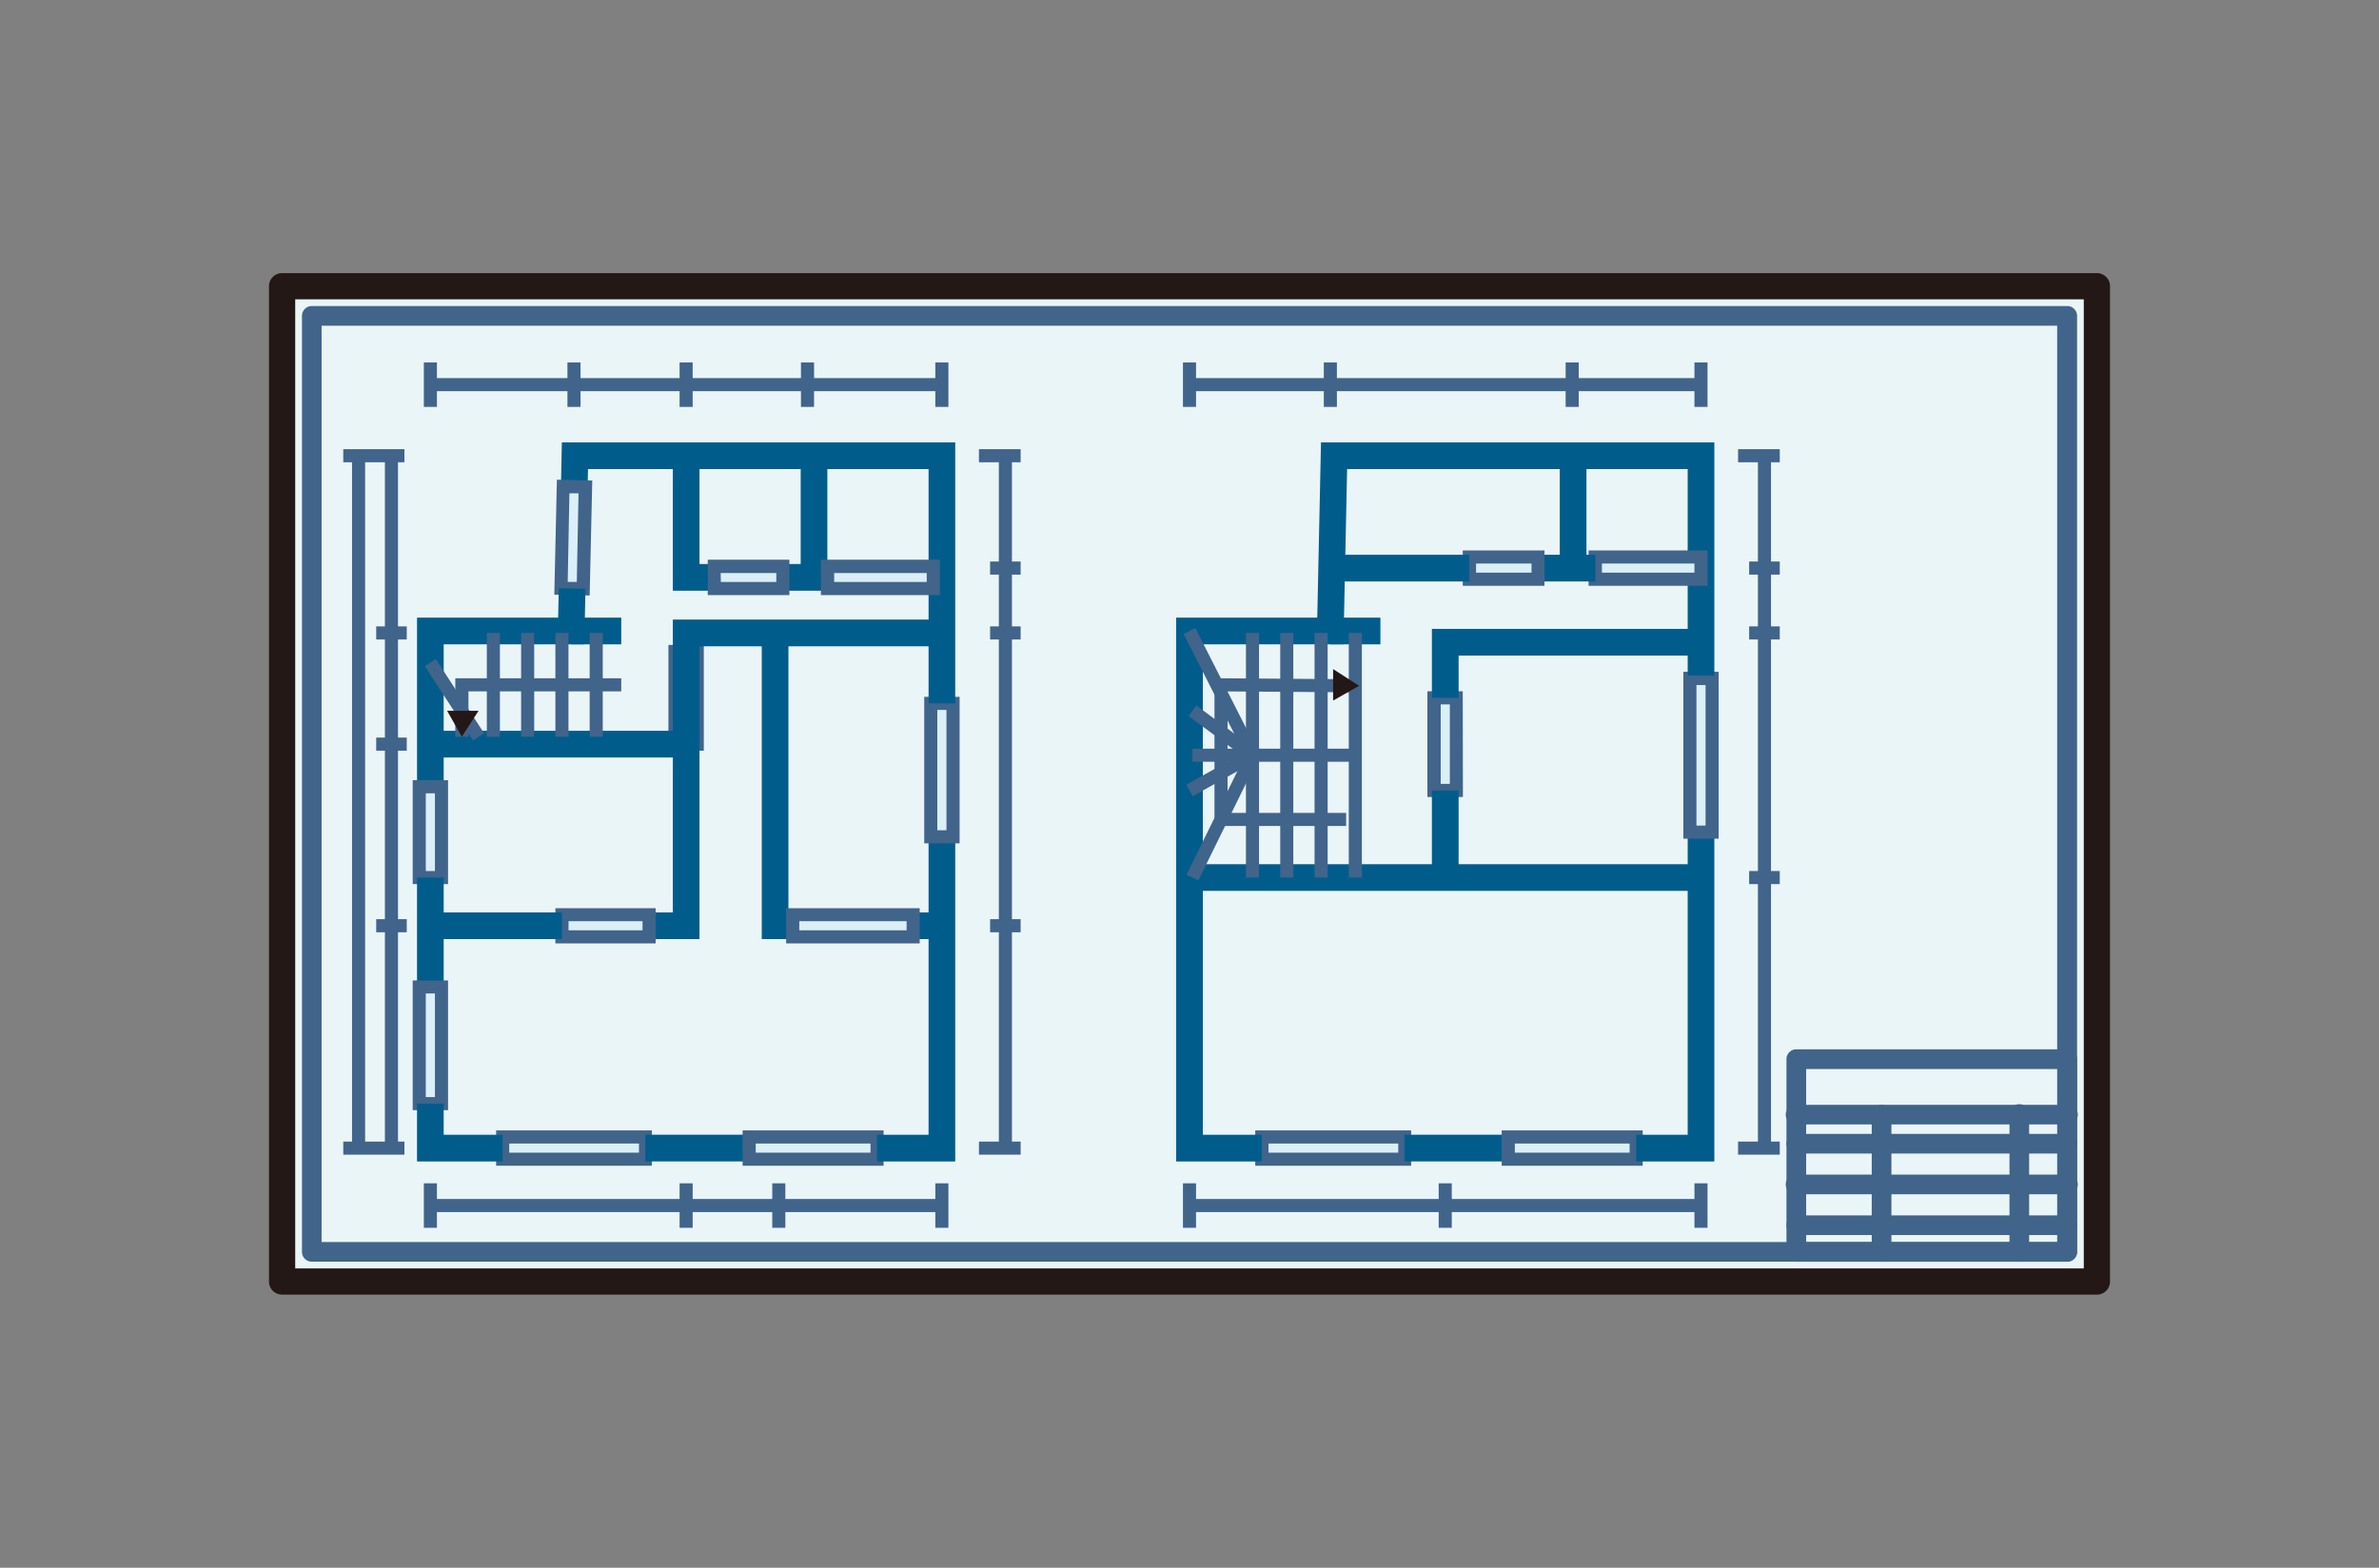 <svg xmlns="http://www.w3.org/2000/svg" viewBox="0 0 440 290"><rect x="0" y="0" width="440" height="290" fill="#808080" stroke="none"/><defs><style>.cls-1{fill:#eaf5f8;}.cls-2{fill:#231815;}.cls-3{fill:#41648b;}.cls-4{fill:#daeff7;}.cls-5{fill:#005d8b;}</style></defs><g id="subsidy"><rect class="cls-1" x="52.18" y="52.94" width="335.64" height="184.12"/><path class="cls-2" d="M387.82,239.48H52.18a2.42,2.42,0,0,1-2.43-2.42V52.94a2.42,2.42,0,0,1,2.43-2.42H387.82a2.42,2.42,0,0,1,2.43,2.42V237.06A2.42,2.42,0,0,1,387.82,239.48ZM54.6,234.63H385.4V55.37H54.6Z"/><path class="cls-3" d="M382.34,233.39H57.67a1.82,1.82,0,0,1-1.82-1.82V58.43a1.82,1.82,0,0,1,1.82-1.82H382.34a1.83,1.83,0,0,1,1.82,1.82V231.57A1.83,1.83,0,0,1,382.34,233.39ZM59.48,229.75h321V60.25h-321Z"/><rect class="cls-4" x="92.97" y="210.32" width="26.39" height="4.11"/><path class="cls-3" d="M120.57,215.64H91.76V209.1h28.81Zm-26.39-2.42h24v-1.69h-24Z"/><rect class="cls-5" x="119.36" y="209.9" width="19.2" height="4.94"/><rect class="cls-4" x="138.56" y="210.32" width="23.65" height="4.11"/><path class="cls-3" d="M163.42,215.64H137.35V209.1h26.07Zm-23.65-2.42H161v-1.69H139.77Z"/><polygon class="cls-5" points="176.67 214.85 162.21 214.85 162.21 209.91 171.74 209.91 171.74 154.79 176.67 154.79 176.67 214.85"/><rect class="cls-4" x="172.15" y="130.11" width="4.11" height="24.68"/><path class="cls-3" d="M177.48,156h-6.54V128.9h6.54Zm-4.12-2.42h1.69V131.32h-1.69Z"/><polygon class="cls-5" points="176.67 130.11 171.74 130.11 171.74 86.77 108.75 86.77 108.68 90.07 103.75 89.97 103.92 81.83 176.67 81.83 176.67 130.11"/><rect class="cls-4" x="96.59" y="97.39" width="18.85" height="4.11" transform="translate(4.27 203.25) rotate(-88.74)"/><path class="cls-3" d="M109.06,110.15l-6.54-.14L103,88.74l6.54.14ZM105,107.64l1.68,0L107,91.25l-1.69,0Z"/><polygon class="cls-5" points="82.06 145.53 77.13 145.53 77.13 114.25 103.23 114.25 103.35 108.81 108.28 108.92 108.07 119.19 82.06 119.19 82.06 145.53"/><rect class="cls-4" x="77.54" y="145.54" width="4.12" height="16.8"/><path class="cls-3" d="M82.87,163.54H76.33V144.32h6.54Zm-4.12-2.42h1.69V146.75H78.75Z"/><rect class="cls-5" x="77.13" y="162.33" width="4.93" height="20.23"/><rect class="cls-4" x="77.54" y="182.56" width="4.12" height="21.59"/><path class="cls-3" d="M82.87,205.36H76.33v-24h6.54Zm-4.12-2.42h1.69V183.77H78.75Z"/><polygon class="cls-5" points="92.97 214.85 77.13 214.85 77.13 204.15 82.06 204.15 82.06 209.91 92.97 209.91 92.97 214.85"/><polygon class="cls-5" points="174.21 109.27 124.44 109.27 124.44 84.3 129.37 84.3 129.37 104.33 174.21 104.33 174.21 109.27"/><path class="cls-3" d="M130.17,138.87h-6.54V119.3h6.54Zm-4.11-2.43h1.69V121.73h-1.69Z"/><polygon class="cls-5" points="129.37 173.71 120.05 173.71 120.05 168.78 124.44 168.78 124.44 140.12 79.6 140.12 79.6 135.18 129.37 135.18 129.37 173.71"/><rect class="cls-4" x="103.94" y="169.18" width="16.11" height="4.12"/><path class="cls-3" d="M121.26,174.51H102.72V168h18.54Zm-16.11-2.42h13.69V170.4H105.15Z"/><rect class="cls-5" x="79.6" y="168.78" width="24.34" height="4.93"/><polygon class="cls-5" points="129.37 137.66 124.44 137.66 124.44 114.61 174.21 114.61 174.21 119.55 129.37 119.55 129.37 137.66"/><polygon class="cls-5" points="174.21 173.71 140.89 173.71 140.89 117.08 145.82 117.08 145.82 168.78 174.21 168.78 174.21 173.71"/><rect class="cls-5" x="105.65" y="114.25" width="9.25" height="4.94"/><rect class="cls-5" x="148.09" y="84.3" width="4.93" height="20.78"/><rect class="cls-4" x="153.07" y="104.75" width="19.54" height="4.12"/><path class="cls-3" d="M173.83,110.08h-22v-6.54h22Zm-19.55-2.43H171.4V106H154.28Z"/><rect class="cls-4" x="132.08" y="104.75" width="12.68" height="4.12"/><path class="cls-3" d="M146,110.08h-15.1v-6.54H146Zm-12.68-2.43h10.26V106H133.29Z"/><rect class="cls-3" x="109.06" y="117.08" width="2.42" height="19.2"/><rect class="cls-3" x="102.72" y="117.08" width="2.42" height="19.2"/><rect class="cls-3" x="96.38" y="117.08" width="2.42" height="19.2"/><rect class="cls-3" x="90.04" y="117.08" width="2.42" height="19.2"/><rect class="cls-3" x="82.84" y="121.25" width="2.42" height="16.35" transform="translate(-56.95 66.71) rotate(-33.02)"/><polygon class="cls-3" points="86.64 136.28 84.21 136.28 84.21 125.47 114.9 125.47 114.9 127.89 86.64 127.89 86.64 136.28"/><polygon class="cls-2" points="82.69 131.48 88.51 131.48 85.42 136.28 82.69 131.48"/><rect class="cls-3" x="63.49" y="83.09" width="11.31" height="2.42"/><rect class="cls-3" x="69.58" y="115.87" width="5.65" height="2.42"/><rect class="cls-3" x="183.12" y="103.87" width="5.65" height="2.42"/><rect class="cls-3" x="183.12" y="115.87" width="5.65" height="2.42"/><rect class="cls-3" x="183.12" y="170.03" width="5.65" height="2.42"/><rect class="cls-3" x="69.58" y="136.44" width="5.65" height="2.42"/><rect class="cls-3" x="69.58" y="170.03" width="5.65" height="2.42"/><rect class="cls-3" x="63.49" y="211.17" width="11.31" height="2.42"/><rect class="cls-3" x="71.19" y="84.3" width="2.42" height="128.08"/><rect class="cls-3" x="181.06" y="83.09" width="7.71" height="2.42"/><rect class="cls-3" x="181.06" y="211.17" width="7.71" height="2.42"/><rect class="cls-3" x="184.74" y="84.3" width="2.42" height="128.08"/><rect class="cls-3" x="65.11" y="84.3" width="2.42" height="128.08"/><rect class="cls-3" x="218.79" y="218.89" width="2.42" height="8.23"/><rect class="cls-3" x="172.99" y="218.89" width="2.42" height="8.23"/><rect class="cls-3" x="78.39" y="218.89" width="2.42" height="8.23"/><rect class="cls-3" x="142.83" y="218.89" width="2.42" height="8.23"/><rect class="cls-3" x="125.69" y="218.89" width="2.42" height="8.23"/><rect class="cls-3" x="79.6" y="221.79" width="94.6" height="2.42"/><rect class="cls-4" x="233.37" y="210.32" width="26.39" height="4.11"/><path class="cls-3" d="M261,215.64H232.16V209.1H261Zm-26.39-2.42h24v-1.69h-24Z"/><rect class="cls-5" x="259.76" y="209.9" width="19.19" height="4.94"/><rect class="cls-4" x="278.95" y="210.32" width="23.65" height="4.11"/><path class="cls-3" d="M303.82,215.64H277.74V209.1h26.08Zm-23.65-2.42H301.4v-1.69H280.17Z"/><polygon class="cls-5" points="317.07 214.85 302.61 214.85 302.61 209.91 312.14 209.91 312.14 153.93 317.07 153.93 317.07 214.85"/><rect class="cls-4" x="312.55" y="125.49" width="4.11" height="28.45"/><path class="cls-3" d="M317.87,155.14h-6.53V124.27h6.53Zm-4.11-2.42h1.69v-26h-1.69Z"/><polygon class="cls-5" points="233.37 214.85 217.53 214.85 217.53 114.25 243.63 114.25 244.32 81.83 317.07 81.83 317.07 124.97 312.14 124.97 312.14 86.77 249.15 86.77 248.47 119.19 222.47 119.19 222.47 209.91 233.37 209.91 233.37 214.85"/><rect class="cls-4" x="265.24" y="129.08" width="4.12" height="17.13"/><path class="cls-3" d="M270.57,147.43H264V127.87h6.54ZM266.46,145h1.69V130.3h-1.69Z"/><rect class="cls-5" x="220.55" y="159.86" width="94.06" height="4.93"/><rect class="cls-5" x="264.83" y="146.22" width="4.94" height="14.41"/><polygon class="cls-5" points="269.77 129.08 264.83 129.08 264.83 116.33 314.6 116.33 314.6 121.27 269.77 121.27 269.77 129.08"/><rect class="cls-5" x="246.05" y="114.25" width="9.26" height="4.94"/><rect class="cls-5" x="288.48" y="84.3" width="4.94" height="20.78"/><rect class="cls-4" x="295.06" y="103.03" width="19.54" height="4.12"/><path class="cls-3" d="M315.81,108.36h-22v-6.54h22Zm-19.53-2.43h17.11v-1.69H296.28Z"/><rect class="cls-5" x="284.44" y="102.62" width="10.63" height="4.94"/><rect class="cls-4" x="271.76" y="103.03" width="12.68" height="4.12"/><path class="cls-3" d="M285.65,108.36H270.54v-6.54h15.11ZM273,105.93h10.26v-1.69H273Z"/><rect class="cls-5" x="246.56" y="102.62" width="25.19" height="4.94"/><rect class="cls-3" x="249.46" y="117.08" width="2.42" height="45.25"/><rect class="cls-3" x="243.13" y="117.08" width="2.42" height="45.25"/><rect class="cls-3" x="236.78" y="117.08" width="2.42" height="45.25"/><rect class="cls-3" x="230.44" y="117.08" width="2.42" height="45.25"/><polygon class="cls-3" points="227.04 151.58 224.62 151.58 224.62 125.46 251.37 125.65 251.36 128.07 227.04 127.9 227.04 151.58"/><polygon class="cls-2" points="246.56 129.59 246.56 123.77 251.37 126.86 246.56 129.59"/><rect class="cls-3" x="323.51" y="103.87" width="5.66" height="2.42"/><rect class="cls-3" x="323.51" y="115.87" width="5.66" height="2.42"/><rect class="cls-3" x="323.51" y="161.12" width="5.66" height="2.42"/><rect class="cls-3" x="321.46" y="83.09" width="7.71" height="2.42"/><rect class="cls-3" x="321.46" y="211.17" width="7.71" height="2.42"/><rect class="cls-3" x="325.13" y="84.3" width="2.42" height="128.08"/><rect class="cls-3" x="313.39" y="218.89" width="2.42" height="8.23"/><rect class="cls-3" x="266.09" y="218.89" width="2.42" height="8.23"/><rect class="cls-3" x="220" y="221.79" width="94.61" height="2.42"/><rect class="cls-3" x="218.79" y="67.04" width="2.42" height="8.23"/><rect class="cls-3" x="172.99" y="67.04" width="2.42" height="8.23"/><rect class="cls-3" x="78.39" y="67.04" width="2.42" height="8.23"/><rect class="cls-3" x="148.14" y="67.04" width="2.42" height="8.23"/><rect class="cls-3" x="125.69" y="67.04" width="2.42" height="8.23"/><rect class="cls-3" x="104.95" y="67.04" width="2.42" height="8.23"/><rect class="cls-3" x="79.6" y="69.94" width="94.6" height="2.42"/><rect class="cls-3" x="313.39" y="67.04" width="2.42" height="8.23"/><rect class="cls-3" x="289.57" y="67.04" width="2.42" height="8.23"/><rect class="cls-3" x="244.84" y="67.04" width="2.42" height="8.23"/><rect class="cls-3" x="220" y="69.94" width="94.61" height="2.42"/><polygon class="cls-3" points="221.63 162.87 219.46 161.8 230.3 139.71 218.92 117.26 221.08 116.17 233.01 139.7 221.63 162.87"/><polygon class="cls-3" points="220.59 147.28 219.41 145.16 229.42 139.56 219.82 132.45 221.27 130.5 233.88 139.85 220.59 147.28"/><rect class="cls-3" x="225.83" y="150.37" width="23.14" height="2.42"/><rect class="cls-3" x="220.55" y="138.49" width="30.13" height="2.42"/><rect class="cls-4" x="146.62" y="169.18" width="22.27" height="4.12"/><path class="cls-3" d="M170.1,174.51H145.4V168h24.7Zm-22.27-2.42h19.85V170.4H147.83Z"/><path class="cls-3" d="M382.34,233.39H332.23a1.82,1.82,0,0,1-1.82-1.82V195.92a1.82,1.82,0,0,1,1.82-1.82h50.11a1.83,1.83,0,0,1,1.82,1.82v35.65A1.83,1.83,0,0,1,382.34,233.39Zm-48.29-3.64h46.47v-32H334.05Z"/><path class="cls-3" d="M382.34,208H332.23a1.82,1.82,0,1,1,0-3.63h50.11a1.82,1.82,0,1,1,0,3.63Z"/><path class="cls-3" d="M348,233.39a1.82,1.82,0,0,1-1.82-1.82V206.21a1.82,1.82,0,1,1,3.64,0v25.36A1.83,1.83,0,0,1,348,233.39Z"/><path class="cls-3" d="M373.47,233.39a1.82,1.82,0,0,1-1.81-1.82V206.21a1.82,1.82,0,1,1,3.63,0v25.36A1.82,1.82,0,0,1,373.47,233.39Z"/><path class="cls-3" d="M382.34,213.38H332.23a1.82,1.82,0,0,1,0-3.64h50.11a1.82,1.82,0,1,1,0,3.64Z"/><path class="cls-3" d="M382.34,220.91H332.23a1.82,1.82,0,1,1,0-3.63h50.11a1.82,1.82,0,1,1,0,3.63Z"/><path class="cls-3" d="M382.34,228.46H332.23a1.82,1.82,0,1,1,0-3.64h50.11a1.82,1.82,0,1,1,0,3.64Z"/></g></svg>